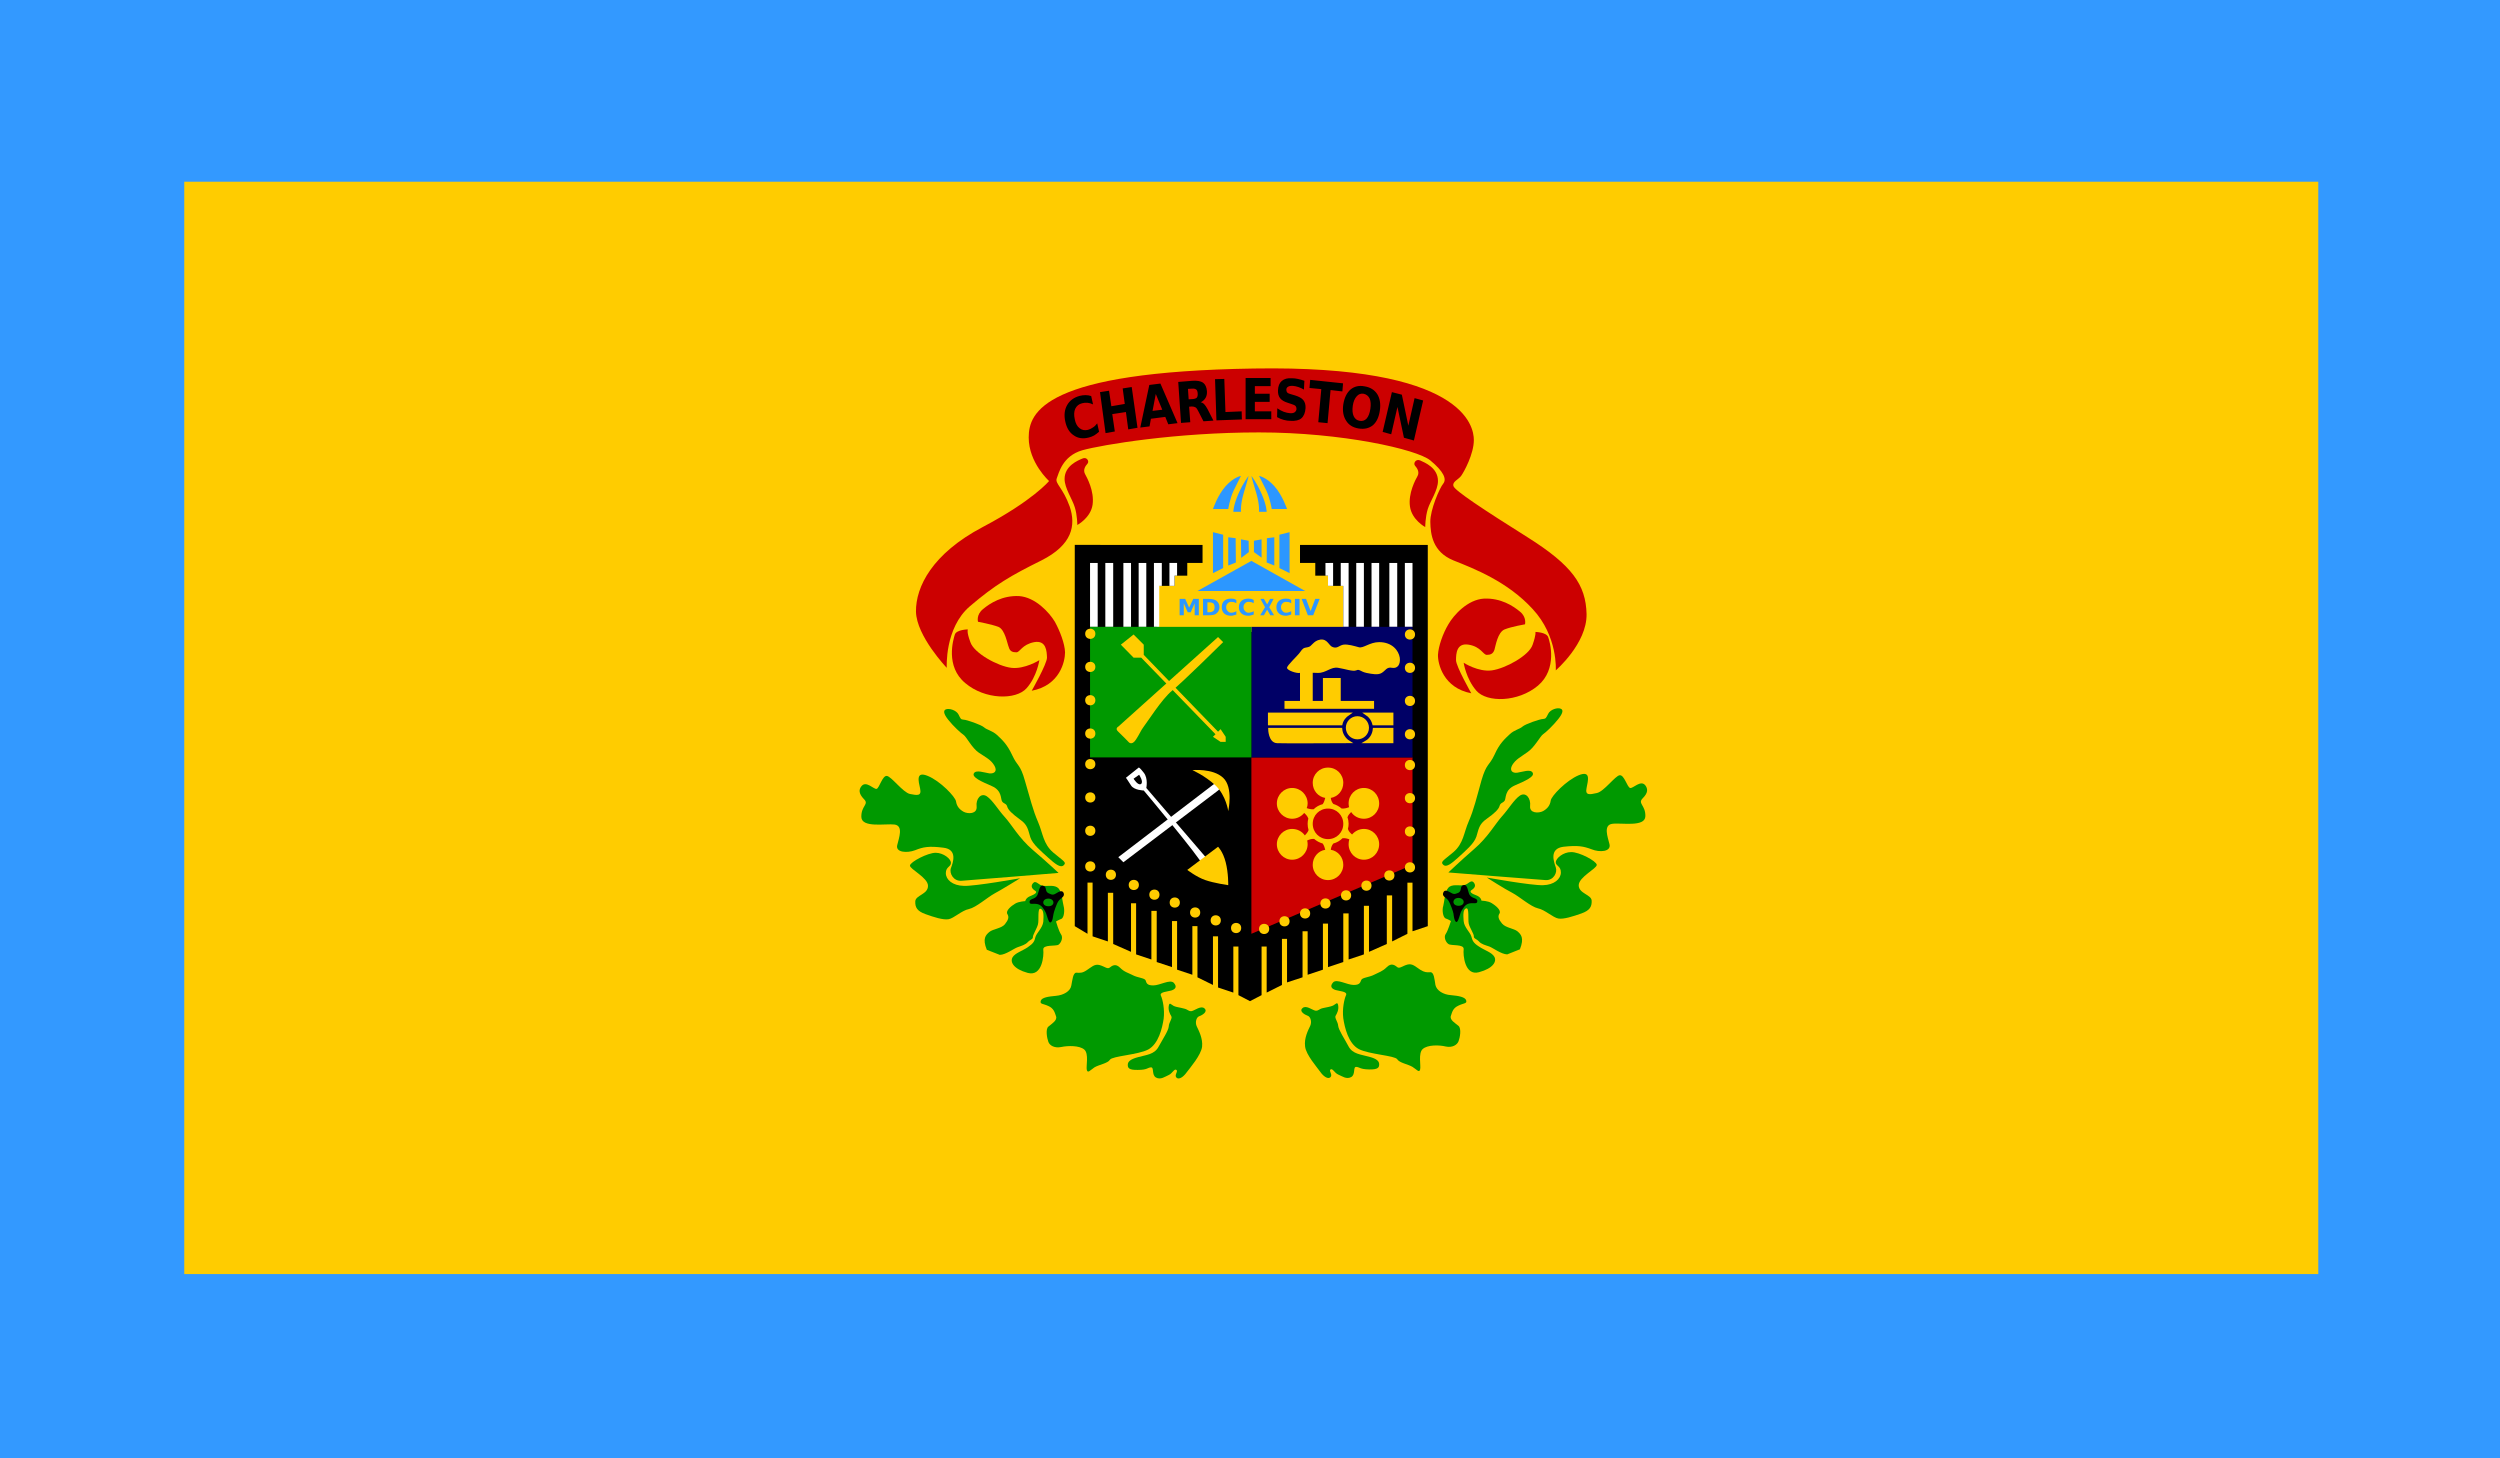 <svg version="1.2" xmlns="http://www.w3.org/2000/svg" viewBox="0 0 1080 630" width="1080" height="630">
	<title>Charleston_West_Virginia_Flag-svg</title>
	<style>
		.s0 { fill: #ffcc00 } 
		.s1 { fill: #3399ff } 
		.s2 { fill: #000000 } 
		.s3 { fill: #009900 } 
		.s4 { fill: #ffffff } 
		.s5 { fill: #cc0000 } 
		.s6 { fill: #000066 } 
		.s7 { fill: #ffcc00;stroke: #ffcc00;stroke-width: 1.1 } 
		.s8 { fill: #2c97ff } 
	</style>
	<g id="Charleston_West_Virginia_Flag">
		<path id="Shape 56 copy" class="s0" d="m0 0h1080v630h-1080z"/>
		<path id="Shape 56" fill-rule="evenodd" class="s1" d="m0 0h1080v630h-1080zm79.6 550.4h921.9v-471.9h-921.9z"/>
		<g id="Folder 12">
			<path id="Shape 42" fill-rule="evenodd" class="s2" d="m519.5 235.4v7.8h-6.6v5.5h-5.5v4.4h-7.7v19.9h80.6v-19.9h-6.6v-4.4h-5.5v-5.5h-6.6v-7.8h55.2v164.7l-6.6 2.2v-21h-2.2v22.1l-6.6 3.3v-19.9h-2.3v21l-7.7 3.4v-19.9h-2.2v21l-6.6 2.2v-19.9h-2.3v21l-6.6 2.2v-18.8h-2.2v19.9l-6.6 2.2v-18.8h-2.2v19.9l-6.7 2.2v-18.8h-2.2v19.9l-6.6 3.3v-19.9h-2.2v21l-5 2.6-5-2.6v-21h-2.2v19.9l-6.6-2.2v-22.1h-2.2v21l-6.7-3.3v-22.1h-2.2v21l-6.6-2.2v-21h-2.2v19.9l-6.6-2.2v-22.1h-2.3v21l-6.6-2.2v-22.1h-2.2v21l-7.7-3.4v-22.1h-2.3v21l-6.6-2.2v-23.2h-2.2v22.1l-5.5-3.3v-164.7z"/>
			<g id="Folder 8">
				<path id="Shape 55" class="s3" d="m568.2 436.6c1.4 0.2 1.5-0.7 3.3-1.1 1.8-0.4 3.3-0.6 4.4-1.1 1.2-0.6 1.9-1.9 2.2 0 0.3 1.8-0.5 3.4-1.1 4.4-0.6 0.9 1 2.6 1.1 4.4 0.2 1.8 2.7 5.5 4.5 8.9 1.8 3.3 5.3 3.4 8.8 4.4 3.5 0.9 4.4 2 4.4 3.3 0 1.3-0.4 2.3-4.4 2.2-4-0.1-4-1-5.5-1.1-1.5-0.1-0.2 3.3-2.2 4.4-2.1 1.1-3.9-0.4-5.6-1.1-1.6-0.7-2.4-2.8-3.3-2.2-0.9 0.6 1 2.2 0 3.3-1 1.1-3-0.2-4.4-2.2-1.4-2-6.2-7.4-6.6-11-0.5-3.7 1.4-7.2 2.2-8.9 0.8-1.7 0.2-4-1.1-4.4-1.4-0.5-3.8-2-2.2-3.3 1.5-1.4 4.1 0.8 5.5 1.1z"/>
				<path id="Shape 54" class="s3" d="m584.8 425.5c2.8 0 2.8-1.2 3.3-2.2 0.4-1 3.4-1.1 5.5-2.2 2.1-1.1 3.6-1.4 5.5-3.3 2-2 3.5-0.8 4.5 0 1 0.8 2.2-0.5 4.4-1.1 2.2-0.6 3.6 1 5.5 2.2 1.9 1.2 2.9 1.2 4.4 1.1 1.6-0.1 1.8 3.1 2.2 5.5 0.5 2.4 3.4 4.2 6.7 4.4 3.3 0.3 6.2 0.8 6.6 2.3 0.4 1.4-1 1.1-3.3 2.2-2.4 1.1-2.7 2.6-3.3 4.4-0.7 1.8 1.9 3.2 3.3 4.4 1.3 1.2 0.6 5.1 0 6.6-0.6 1.6-2.7 2.9-5.5 2.3-2.9-0.7-7.9-0.8-10 1.1-2 1.8-0.7 7.2-1.1 8.8-0.4 1.6-1.4 0.1-3.3-1.1-2-1.2-5.6-1.7-6.6-3.3-1-1.6-12.2-2.1-16.6-4.4-4.5-2.4-6.1-9.3-6.7-13.3-0.5-4 0.4-8.3 1.2-10 0.7-1.6-2.8-1.7-4.5-2.2-1.6-0.5-2.7-1.5-1.1-3.3 1.6-1.7 6 1.1 8.9 1.1z"/>
				<path id="Shape 52" class="s3" d="m651.1 412.3c-2.6-0.1-6.1-2.8-7.7-3.4-1.7-0.6-3.5-1-4.5-2.2-1-1.1-2.3-1.2-2.2-2.2 0.1-1-1.8-3.7-2.2-5.5-0.4-1.8 0.3-7-1.1-6.6-1.4 0.4-1.3 2.8-1.1 5.5 0.2 2.7 2.8 4.8 3.3 6.6 0.5 1.8 0.8 2.8 3.3 4.4 2.5 1.7 5.6 2.5 6.7 4.5 1 1.9-0.4 4.9-6.7 6.6-6.2 1.7-6.9-7.6-6.6-9.9 0.3-2.4-5.5-1.4-6.6-2.3-1.2-0.8-2.1-3.1-1.1-4.4 0.9-1.3 2.2-5.5 2.2-5.5 0 0-1-0.7-2.2-1.1-1.3-0.4-1.7-3.8-1.1-5.5 0.5-1.8 0.6-6.1 2.2-7.8 1.5-1.7 4.6-0.8 6.6-1.1 2-0.2 3.1-2.7 4.4-1.1 1.3 1.6-0.2 2.7-1.1 3.3-0.9 0.7 0.2 1.5 2.2 2.2 2.1 0.8 2.2 2.3 2.2 2.3 0 0 2.8 0 4.5 1.1 1.6 1 4.1 3 3.3 4.4-0.9 1.3-0.4 2.6 1.1 4.4 1.5 1.8 5.1 2.1 6.6 3.3 1.5 1.3 3.1 2.8 1.1 7.8"/>
				<path id="Shape 53" fill-rule="evenodd" class="s2" d="m634.5 385.7c0.8 2.8 3.6 1.9 3.7 3.5 0.1 1.6-1.7 0.7-3.5 1.1-1.9 0.4-2.8 2.4-3.4 3.3-0.6 1-1.3 5-2.2 4.7-0.9-0.4-1.1-2.9-1.2-3.6-0.1-0.8-1.4-4.6-2.3-5.8-0.9-1.2-2.8-1.7-2.1-3.3 0.6-1.6 2.2-0.5 3.2 0 1 0.6 1.5 0.9 3.3 0.1 1.7-0.9 0.5-2.7 2.1-3.3 1.3-0.4 1.7 0.6 2.4 3.3zm-4.4 5.6c3 0 2.9-3.3 0-3.4-2.9 0-3 3.4 0 3.4z"/>
				<path id="Shape 51" class="s3" d="m642.3 379.1c0 0 19.4 3.5 24.3 3.3 4.8-0.1 7.7-2.7 7.7-5.5 0-2.9-2.2-2.7-2.2-4.4 0-1.7 3.2-4.4 6.6-4.4 3.5-0.1 11 3.9 11.1 5.5 0.1 1.6-7.7 5.2-7.8 8.8 0 3.7 5.5 4 5.6 6.7 0.1 2.6-0.8 4.2-4.4 5.5-3.7 1.3-7.7 2.6-10 2.2-2.3-0.4-5.8-3.8-8.8-4.4-3.1-0.7-7.9-5-11.1-6.7-3.2-1.6-11-6.6-11-6.6z"/>
				<path id="Shape 50" class="s3" d="m709.7 344.8c-2.4 2.4 1.2 2.9 1.1 7.8-0.1 4.9-10.6 2.7-14.4 3.3-3.8 0.6-1.9 5.6-1.1 8.8 0.8 3.3-4.3 3.6-7.7 2.2-3.5-1.3-5.9-1.8-12.2-1.1-6.3 0.8-4.1 6.6-3.3 8.9 0.8 2.3-1 5.7-4.4 5.5-3.4-0.2-42-3.3-42-3.3 0 0 4.9-4.7 11-10 6.1-5.2 9.3-11.1 12.2-14.3 2.9-3.2 5.1-7.1 7.7-8.9 2.6-1.7 4.8 1.2 4.4 4.5-0.3 3.2 3.7 3.2 5.6 2.2 1.8-1 3-2.4 3.3-4.5 0.2-2 6.8-8.8 12.1-11 5.4-2.2 4 2.3 3.4 5.5-0.7 3.3 1.3 2.9 4.4 2.2 3.1-0.6 8-7.5 9.9-7.7 2-0.2 3.2 5.1 4.5 5.5 1.2 0.4 4.6-3.7 6.6-1.1 1.1 1.5 1.2 3.2-1.1 5.5z"/>
				<path id="Shape 49" class="s3" d="m673.2 310.6c-2.3 2.9-5.4 5.8-6.6 6.6-1.2 0.8-3.7 5.7-6.7 7.7-2.9 2.1-5.1 3.1-6.6 5.6-1.4 2.5 0.2 3.6 2.2 3.3 2.1-0.3 5.7-1.7 6.6 0 1 1.7-3.1 3.5-7.7 5.5-4.5 2-3.7 5.6-4.4 6.6-0.8 1.1-1.8 0.8-2.2 2.3-0.4 1.4-2.1 3.1-5.5 5.5-3.5 2.4-3.5 4.6-4.5 7.7-1 3.1-4.8 6.2-7.7 8.9-2.9 2.6-5.2 4.6-6.6 3.3-1.4-1.3 0-1.8 4.4-5.5 4.4-3.8 4.4-8.3 6.6-13.3 2.2-5 3.4-10.2 5.5-17.7 2.2-7.5 3.3-6.1 5.6-11 2.2-5 4.6-7 6.6-8.9 2-1.9 4.3-2.2 5.5-3.3 1.2-1.1 7.6-3.3 8.9-3.3 1.2-0.1 1.3-0.4 2.2-2.2 0.9-1.9 4.1-2.9 5.5-2.2 0.9 0.4 1.2 1.5-1.1 4.4z"/>
			</g>
			<g id="Folder 8 copy">
				<path id="Shape 55" class="s3" d="m520.3 435.6c1.6 1.4-0.8 2.9-2.2 3.4-1.3 0.4-1.9 2.7-1.1 4.4 0.8 1.7 2.7 5.2 2.3 8.8-0.5 3.7-5.2 9.1-6.7 11.1-1.4 2-3.4 3.3-4.4 2.2-1-1.1 0.9-2.7 0-3.3-0.9-0.7-1.7 1.5-3.3 2.2-1.6 0.7-3.5 2.2-5.5 1.1-2-1.1-0.7-4.5-2.2-4.4-1.5 0.1-1.5 1.1-5.6 1.1-4 0.1-4.4-0.9-4.4-2.2 0-1.3 1-2.4 4.4-3.3 3.5-1 7.1-1.1 8.9-4.5 1.8-3.3 4.3-7 4.4-8.8 0.1-1.8 1.7-3.5 1.1-4.4-0.6-1-1.4-2.6-1.1-4.4 0.3-1.9 1-0.6 2.2 0 1.1 0.5 2.6 0.6 4.4 1.1 1.8 0.4 1.9 1.3 3.3 1.1 1.4-0.3 4-2.5 5.5-1.2z"/>
				<path id="Shape 54" class="s3" d="m507.1 424.6c1.6 1.8 0.5 2.8-1.1 3.3-1.7 0.5-5.2 0.6-4.5 2.2 0.8 1.7 1.7 6 1.2 10-0.6 4-2.2 10.9-6.7 13.3-4.4 2.3-15.5 2.8-16.5 4.4-1 1.6-4.7 2.1-6.7 3.3-1.9 1.3-2.9 2.7-3.3 1.1-0.4-1.5 1-7-1.1-8.8-2.1-1.8-7.1-1.7-9.9-1.1-2.9 0.6-5-0.6-5.6-2.2-0.6-1.6-1.3-5.5 0-6.6 1.4-1.2 4-2.7 3.3-4.5-0.6-1.7-0.9-3.3-3.3-4.4-2.3-1.1-3.7-0.7-3.3-2.2 0.4-1.5 3.3-1.9 6.6-2.2 3.3-0.3 6.2-2 6.6-4.4 0.5-2.4 0.7-5.6 2.2-5.6 1.6 0.1 2.6 0.2 4.5-1.1 1.9-1.2 3.3-2.8 5.5-2.2 2.2 0.6 3.4 1.9 4.4 1.1 1-0.8 2.5-1.9 4.4 0 2 2 3.5 2.2 5.6 3.3 2.1 1.1 5.1 1.2 5.5 2.2 0.4 1 0.4 2.2 3.3 2.2 2.9 0 7.3-2.8 8.9-1.1z"/>
				<path id="Shape 52" class="s3" d="m426.3 410.3c-2-4.9-0.4-6.4 1.1-7.7 1.6-1.3 5.2-1.5 6.7-3.3 1.5-1.9 1.9-3.1 1.1-4.4-0.9-1.4 1.6-3.5 3.3-4.5 1.6-1 4.4-1.1 4.4-1.1 0 0 0.2-1.4 2.2-2.2 2.1-0.8 3.1-1.6 2.2-2.2-0.9-0.6-2.4-1.7-1.1-3.3 1.3-1.6 2.4 0.8 4.4 1.1 2 0.2 5.1-0.6 6.7 1.1 1.5 1.7 1.7 6 2.2 7.7 0.5 1.8 0.2 5.1-1.1 5.5-1.3 0.5-2.2 1.1-2.2 1.1 0 0 1.2 4.2 2.2 5.6 0.9 1.3 0.1 3.5-1.1 4.4-1.2 0.8-6.9-0.2-6.6 2.2 0.3 2.4-0.4 11.7-6.7 10-6.2-1.7-7.7-4.7-6.6-6.7 1.1-1.9 4.1-2.7 6.6-4.4 2.5-1.7 2.9-2.6 3.3-4.4 0.5-1.8 3.1-3.9 3.4-6.6 0.2-2.8 0.2-5.2-1.2-5.6-1.4-0.4-0.6 4.9-1.1 6.7-0.4 1.7-2.2 4.5-2.2 5.5 0.1 1-1.2 1.1-2.2 2.2-1 1.1-2.7 1.6-4.4 2.2-1.7 0.6-5.2 3.3-7.7 3.3"/>
				<path id="Shape 53" fill-rule="evenodd" class="s2" d="m450.8 382.7c1.6 0.5 0.4 2.4 2.2 3.2 1.7 0.9 2.3 0.6 3.3 0 1-0.6 2.6-1.6 3.2-0.1 0.6 1.6-1.3 2.2-2.2 3.4-0.9 1.2-2.1 5-2.2 5.7-0.2 0.7-0.3 3.3-1.3 3.6-0.9 0.3-1.6-3.7-2.2-4.6-0.5-0.9-1.5-2.9-3.3-3.3-1.9-0.5-3.7 0.5-3.5-1.1 0.1-1.6 2.9-0.7 3.6-3.5 0.8-2.7 1.1-3.8 2.4-3.3zm2.1 5.5c-2.9 0-3 3.3 0 3.3 3 0 2.8-3.3 0-3.3z"/>
				<path id="Shape 51" class="s3" d="m429.6 386c-3.1 1.7-7.9 6-11 6.7-3.1 0.6-6.5 4-8.8 4.4-2.4 0.4-6.4-0.9-10-2.2-3.6-1.3-4.5-2.9-4.4-5.5 0.1-2.7 5.5-3 5.5-6.7 0-3.6-7.9-7.2-7.8-8.8 0.2-1.6 7.7-5.5 11.1-5.5 3.4 0 6.7 2.7 6.6 4.4 0 1.7-2.2 1.6-2.2 4.4 0 2.8 2.9 5.4 7.8 5.5 4.8 0.2 24.3-3.3 24.3-3.3 0 0-7.9 4.9-11.1 6.6z"/>
				<path id="Shape 50" class="s3" d="m372.1 339.7c2-2.7 5.4 1.4 6.6 1.1 1.2-0.4 2.5-5.8 4.4-5.6 2 0.2 6.9 7.1 10 7.8 3.1 0.6 5.1 1 4.4-2.3-0.7-3.2-2-7.7 3.3-5.5 5.4 2.2 11.9 9 12.2 11 0.3 2.1 1.5 3.5 3.3 4.5 1.9 1 5.9 1 5.6-2.3-0.4-3.2 1.8-6.1 4.4-4.4 2.6 1.8 4.8 5.7 7.7 8.9 2.9 3.1 6.1 9.1 12.2 14.3 6.1 5.2 11.1 9.9 11.1 9.9 0 0-38.7 3.2-42 3.4-3.4 0.2-5.3-3.2-4.5-5.5 0.9-2.3 3-8.1-3.3-8.8-6.3-0.8-8.7-0.3-12.2 1.1-3.4 1.3-8.5 1-7.7-2.2 0.8-3.3 2.7-8.3-1.1-8.9-3.8-0.5-14.3 1.6-14.4-3.3-0.1-4.9 3.5-5.4 1.1-7.7-2.3-2.4-2.2-4.1-1.1-5.5z"/>
				<path id="Shape 49" class="s3" d="m408.5 306.5c1.4-0.7 4.7 0.3 5.6 2.2 0.9 1.8 0.9 2.1 2.2 2.2 1.2 0 7.6 2.2 8.8 3.3 1.2 1.1 3.5 1.4 5.6 3.3 2 1.9 4.3 3.8 6.6 8.8 2.3 5 3.4 3.6 5.5 11.1 2.2 7.4 3.4 12.6 5.6 17.6 2.2 5.1 2.2 9.5 6.6 13.3 4.5 3.8 5.9 4.2 4.5 5.5-1.4 1.3-3.8-0.7-6.7-3.3-2.8-2.6-6.7-5.7-7.7-8.8-1-3.1-1-5.3-4.5-7.7-3.4-2.5-5.1-4.1-5.5-5.6-0.4-1.4-1.5-1.1-2.2-2.2-0.7-1 0.1-4.6-4.4-6.6-4.6-2-8.7-3.8-7.8-5.5 0.9-1.7 4.6-0.3 6.7 0 2 0.2 3.6-0.8 2.2-3.3-1.5-2.6-3.7-3.6-6.7-5.6-3-2-5.4-6.9-6.6-7.7-1.2-0.8-4.4-3.7-6.7-6.6-2.3-2.9-1.9-4-1.1-4.4z"/>
			</g>
			<g id="Folder 9">
				<path id="Shape 45" class="s4" d="m585.9 243.2h3.3v27.6h-3.3z"/>
				<path id="Shape 46" class="s4" d="m592.5 243.2h3.3v27.6h-3.3z"/>
				<path id="Shape 47" class="s4" d="m600.2 243.2h3.4v27.6h-3.4z"/>
				<path id="Shape 48" class="s4" d="m606.9 243.2h3.3v27.6h-3.3z"/>
				<path id="Shape 44" class="s4" d="m582.6 243.2v27.6h-2.3v-17.7h-1.1v-9.9z"/>
				<path id="Shape 43" class="s4" d="m575.9 243.2v9.9h-2.2v-4.4h-1.1v-5.5z"/>
				<path id="Shape 45 copy" class="s4" d="m491.9 243.2h3.3v27.6h-3.3z"/>
				<path id="Shape 46 copy" class="s4" d="m485.3 243.2h3.3v27.6h-3.3z"/>
				<path id="Shape 47 copy" class="s4" d="m477.5 243.2h3.4v27.6h-3.4z"/>
				<path id="Shape 48 copy" class="s4" d="m470.9 243.2h3.3v27.6h-3.3z"/>
				<path id="Shape 44 copy" class="s4" d="m501.9 243.2v9.9h-1.1v17.7h-2.3v-27.6z"/>
				<path id="Shape 43 copy" class="s4" d="m508.5 243.2v5.5h-1.1v4.4h-2.2v-9.9z"/>
			</g>
			<g id="Folder 6">
				<g id="Folder 5">
					<path id="Shape 26" fill-rule="evenodd" class="s4" d="m494.1 341.5c0 0-4.2-0.1-5.5-2.2-1.3-2.1-2.2-3.3-2.2-3.3l5.5-4.4c0 0 0.2-0.4 2.2 2.2 2 2.5 1.1 6.6 1.1 6.6l26.6 31-2.3 2.2c-0.9-2.9-25.4-32.1-25.4-32.1zm-1.2-2.8c1.3-0.9-0.8-4-0.8-4l-2.4 1.7c0 0 1.9 3.1 3.2 2.3z"/>
					<path id="Shape 24" class="s0" d="m512.9 375.8l13.3-10c0 0 2.1 2 3.3 6.7 1.2 4.6 1.1 9.9 1.1 9.9 0 0-6.2-0.9-9.9-2.2-3.8-1.3-7.8-4.4-7.8-4.4z"/>
				</g>
				<g id="Folder 4">
					<path id="Shape 25" class="s4" d="m483.1 370.3l42-32.1 3.3 1.1-2.2 2.2-40.9 31z"/>
					<path id="Shape 23" class="s0" d="m525.1 339.3c-4.8-4.4-10-6.6-10-6.6 0 0 8.8-0.9 13.3 3.3 4.5 4.2 2.2 14.4 2.2 14.4 0 0-0.9-6.7-5.5-11.1z"/>
				</g>
			</g>
			<g id="Folder 1">
				<path id="Shape 12" class="s5" d="m610.2 327.2v46.4l-69.6 29.8v-76.2"/>
				<path id="Shape 22" fill-rule="evenodd" class="s0" d="m564.9 355.9q0-1.2 0.3-2.3c-0.4-1.1-1.2-1.9-1.8-2.4-1.2 1.5-3.1 2.5-5.2 2.5-3.6 0-6.6-3-6.6-6.6 0-3.7 3-6.7 6.6-6.7 3.7 0 6.7 3 6.7 6.7q0 1.1-0.4 2c0.8 0.3 1.9 0.6 3 0.5 1.1-1.1 2.4-1.8 3.9-2.2 0.6-0.8 0.9-1.9 1.1-2.7-3.1-0.5-5.4-3.2-5.4-6.5 0-3.7 2.9-6.6 6.6-6.6 3.7 0 6.6 2.9 6.6 6.6 0 3.3-2.3 6-5.4 6.5 0.1 0.8 0.4 1.9 1.1 2.6 1.3 0.4 2.6 1.1 3.6 2 1.2 0.1 2.5-0.3 3.2-0.6q-0.2-0.8-0.2-1.6c0-3.7 2.9-6.7 6.6-6.7 3.7 0 6.6 3 6.6 6.7 0 3.6-2.9 6.6-6.6 6.6-2.3 0-4.3-1.1-5.5-2.9-0.5 0.5-1.3 1.3-1.6 2.3q0.5 1.3 0.5 2.8 0 1.1-0.3 2.2c0.3 1.1 1.2 1.9 1.8 2.4 1.2-1.4 3-2.4 5.1-2.4 3.7 0 6.6 3 6.6 6.6 0 3.7-2.9 6.7-6.6 6.7-3.7 0-6.6-3-6.6-6.7q0-1.1 0.3-2.1c-0.7-0.3-1.8-0.6-2.9-0.5-1.1 1.1-2.5 1.9-4 2.3-0.7 0.8-1 1.9-1.1 2.7 3.1 0.5 5.4 3.2 5.4 6.5 0 3.6-2.9 6.6-6.6 6.6-3.7 0-6.6-3-6.6-6.6 0-3.3 2.3-6 5.4-6.5-0.2-0.8-0.5-1.9-1.1-2.7-1.4-0.4-2.7-1.1-3.7-2-1.2-0.1-2.4 0.4-3 0.7q0.2 0.8 0.2 1.6c0 3.7-3 6.7-6.7 6.7-3.6 0-6.6-3-6.6-6.7 0-3.6 3-6.6 6.6-6.6 2.3 0 4.3 1.1 5.5 2.8 0.5-0.5 1.3-1.4 1.6-2.3q-0.4-1.3-0.4-2.7zm15.4 0c0-3.7-2.9-6.6-6.6-6.6-3.7 0-6.6 2.9-6.6 6.6 0 3.7 2.9 6.6 6.6 6.6 3.7 0 6.6-2.9 6.6-6.6z"/>
			</g>
			<g id="Folder 2">
				<path id="Shape 11 copy" class="s6" d="m540.6 270.8h69.6v56.4h-69.6z"/>
				<circle id="Shape 19" class="s0" cx="586.4" cy="314.4" r="5"/>
				<path id="Shape 18" class="s0" d="m604.7 284.1c0.4 3-1 4.8-3.3 4.4-2.4-0.5-2.8 1.2-4.5 2.2-1.6 1-4 0.5-6.6 0-2.7-0.6-3-1.8-4.4-1.1-1.5 0.6-4.7-0.6-7.8-1.1-3.1-0.6-5.3 2.3-8.8 2.2-3.5-0.1-6.3-0.3-7.7 0-1.5 0.3-5.6-1.1-5.6-2.2 0-1.1 4.3-4.9 5.6-6.7 1.2-1.7 1.4-1.9 3.3-2.2 1.9-0.2 2.3-2.8 5.5-3.3 3.2-0.4 3.6 2.8 5.5 3.3 1.9 0.6 2.5-0.7 4.4-1.1 2-0.3 4.8 0.6 6.7 1.1 1.9 0.6 4.7-2.2 8.8-2.2 5.6 0 8.4 3.6 8.9 6.7z"/>
				<path id="Shape 17" class="s0" d="m561.6 302.8v-13.2h5.5v13.2h4.4v-9.9h7.7v9.9h14.4v3.4h-38.7v-3.4z"/>
				<path id="Shape 19 copy" fill-rule="evenodd" class="s7" d="m601.4 315v5.5c0 0-4.7 0-11.2 0 1.9-1.1 3.2-3.2 3.4-5.5zm-18.7 5.5c-1.8-1.1-3.2-3.2-3.4-5.5h-30.9c0 0 0.1 5.4 3.3 5.5 1.7 0.1 17.7 0.1 31 0z"/>
				<path id="Shape 19 copy 2" fill-rule="evenodd" class="s7" d="m601.4 308.4v4.4h-8c-0.5-1.9-1.6-3.4-3.1-4.4zm-22 4.4c0.4-1.9 1.7-3.4 3.2-4.4h-34.3v4.4z"/>
			</g>
			<g id="Folder 3">
				<path id="Shape 11" class="s3" d="m470.9 270.8h69.7v56.4h-69.7z"/>
				<path id="Shape 14" class="s0" d="m483.1 316.1c-1.6-1.4 0-2.2 0-2.2l43.1-38.7 2.2 2.2c0 0-17.7 17.5-22.1 21-4.4 3.6-10.7 13.6-12.2 15.5-1.4 1.9-1.4 2.5-3.3 5.5-1.9 3-3.3 1.1-3.3 1.1 0 0-2.9-3-4.4-4.4z"/>
				<path id="Shape 13" class="s0" d="m493 284.1h-3.3l-5.5-5.6 5.5-4.4 4.4 4.4v4.4l32.1 33.2 1.1-1.1 2.2 3.3v2.2h-2.2l-3.3-2.2 1.1-1.1z"/>
			</g>
			<g id="Folder 10">
				<path id="MDCCXCIV" fill-rule="evenodd" class="s8" d="m509.6 265.8v-7.1h2.4l1.7 3.8 1.8-3.8h2.4v7.1h-1.8v-5.2l-1.7 3.9h-1.3l-1.7-3.9v5.2zm10.1 0v-7.1h2.1q1.7 0 2.6 0.3 0.8 0.2 1.3 0.7 0.6 0.6 0.8 1.1 0.3 0.7 0.3 1.5 0 0.8-0.3 1.4-0.2 0.7-0.8 1.1-0.5 0.6-1.4 0.8-0.8 0.2-2.5 0.2zm2.6-5.6h-0.7v4.3h0.7q1.2 0 1.9-0.6 0.5-0.5 0.5-1.6 0-1-0.5-1.6-0.7-0.5-1.9-0.5zm11.8 3.8v1.5q-0.5 0.2-1.1 0.3-0.5 0.2-1.2 0.2-1.9 0-3-1-1-1-1-2.7 0-1.7 1-2.7 1.1-1 3-1 0.7 0 1.2 0.1 0.6 0.2 1.1 0.5v1.4q-0.5-0.3-1.1-0.5-0.4-0.1-1.1-0.1-1 0-1.5 0.6-0.7 0.6-0.7 1.7 0 1.1 0.7 1.7 0.5 0.7 1.5 0.7 0.7 0 1.1-0.2 0.6-0.1 1.1-0.5zm7.5 0v1.5q-0.5 0.2-1.1 0.3-0.6 0.2-1.2 0.2-1.9 0-3-1-1.1-1-1.1-2.7 0-1.7 1.1-2.7 1.1-1 3-1 0.6 0 1.2 0.1 0.6 0.2 1.1 0.5v1.4q-0.5-0.3-1.1-0.5-0.5-0.1-1.1-0.1-1 0-1.5 0.6-0.7 0.6-0.7 1.7 0 1.1 0.7 1.7 0.5 0.7 1.5 0.7 0.6 0 1.1-0.2 0.6-0.1 1.1-0.5zm8.6-5.3l-1.9 3.6 2.1 3.5h-1.6l-1.4-2.4-1.4 2.4h-1.6l2.1-3.5-2-3.6h1.5l1.4 2.4 1.3-2.4zm7.6 5.3v1.5q-0.5 0.2-1.1 0.3-0.5 0.2-1.2 0.2-1.9 0-3-1-1.1-1-1.1-2.7 0-1.7 1.1-2.7 1.1-1 3-1 0.7 0 1.2 0.1 0.6 0.2 1.1 0.5v1.4q-0.5-0.3-1.1-0.5-0.4-0.1-1.1-0.1-1 0-1.5 0.6-0.7 0.6-0.7 1.7 0 1.1 0.7 1.7 0.5 0.7 1.5 0.7 0.7 0 1.1-0.2 0.6-0.1 1.1-0.5zm1.6-5.3h2v7.1h-2zm5.6 7.1l-2.7-7.1h1.9l2 5.3 2-5.3h1.9l-2.8 7.1z"/>
				<path id="Shape 10" class="s8" d="m540.6 205.6c0 0 2.2 2.7 4.4 7.7 2.2 5 2.2 7.8 2.2 7.8h-3.3c0 0 0.3-2.9-1.1-7.8-1.5-4.8-2.2-7.7-2.2-7.7z"/>
				<path id="Shape 9" class="s8" d="m543.9 205.6c0 0 3.1 0.5 6.6 4.4 3.5 3.9 5.5 9.9 5.5 9.9h-6.6c0 0-0.7-4.4-2.2-7.7-1.6-3.3-3.3-6.6-3.3-6.6z"/>
				<path id="Shape 10 copy" class="s8" d="m537.2 213.3c-1.4 4.9-1.1 7.8-1.1 7.8h-3.3c0 0 0-2.8 2.2-7.8 2.2-5 4.4-7.7 4.4-7.7 0 0-0.7 2.9-2.2 7.7z"/>
				<path id="Shape 9 copy" class="s8" d="m532.8 212.2c-1.5 3.3-2.2 7.7-2.2 7.7h-6.6c0 0 2-6 5.5-9.9 3.5-3.9 6.6-4.4 6.6-4.4 0 0-1.7 3.3-3.3 6.6z"/>
				<path id="Shape 8" class="s8" d="m545 233v7.9l-3.3-2.4v-4.9z"/>
				<path id="Shape 7" class="s8" d="m550.5 232.1v12.2l-3.3-1.3 0.1-10.5z"/>
				<path id="Shape 6" class="s8" d="m557.1 229.9v17.7l-4.4-2.2v-14.4z"/>
				<path id="Shape 8 copy" class="s8" d="m539.4 233.6l0.1 4.9-3.3 2.5-0.1-8z"/>
				<path id="Shape 7 copy" class="s8" d="m533.8 232.5l0.1 10.5-3.3 1.3v-12.2z"/>
				<path id="Shape 6 copy" class="s8" d="m528.4 231v14.4l-4.4 2.2v-17.7z"/>
				<path id="Shape 5" class="s8" d="m540.6 242.3l23.2 13h-46.5z"/>
			</g>
			<g id="Folder 11">
				<path id="Shape 4" class="s5" d="m662.1 263.1c-10.9-11.9-25.2-17.4-34.2-21-9.1-3.7-9.9-11.4-10-16.6-0.1-5.2 4-14.7 5.6-16.6 1.5-1.9 0.3-5.1-5.6-10-5.8-4.8-38.2-12.1-74-12.1-35.8 0-67.6 5.3-76.3 7.7-8.7 2.5-10.2 10-11.1 12.2-0.8 2.2 2.7 4 5.6 12.1 2.8 8.2 1.1 16.6-12.2 23.3-13.3 6.6-20 10.5-30.9 19.8-11 9.4-10 26.6-10 26.6 0 0-13.1-13.7-13.3-24.3-0.1-10.7 7-25 28.8-36.5 21.8-11.5 28.7-19.9 28.7-19.9 0 0-8.8-7.9-8.8-18.8 0-10.9 6.5-28.4 97.3-29.8 90.7-1.5 95 24.9 95 30.9 0 6-4.2 13.7-5.5 15.5-1.3 1.7-3.9 2.5-3.3 4.4 0.5 1.9 12.9 10.1 32 22.1 19.2 12.1 25.2 20.5 25.5 33.2 0.2 12.7-13.3 24.3-13.3 24.3 0 0 1-14.7-10-26.5z"/>
				<path id="Shape 3" class="s5" d="m621.2 282.9c0.2-3.7 2.1-9.2 4.5-13.2 2.3-4 8.3-10.7 15.4-11.1 7.2-0.3 12.5 3.1 15.5 5.6 3 2.4 2.2 5.5 2.2 5.5 0 0-5.8 1-8.8 2.2-3 1.2-3.9 7.1-4.4 8.8-0.6 1.8-1.8 2.2-3.3 2.2-1.6 0-2.5-3.5-7.8-4.4-5.3-0.9-5.5 3.9-5.5 6.7 0 2.7 6.6 14.3 6.6 14.3-12.1-2.3-14.5-12.8-14.4-16.6z"/>
				<path id="Shape 2" class="s5" d="m663.3 273c0 0 4.7 0.1 5.5 2.2 0.8 2.1 4.1 13.8-4.4 21-8.6 7.2-22 7.4-26.6 2.2-4.5-5.2-5.5-12.1-5.5-12.1 0 0 6.3 4.1 12.2 3.3 5.8-0.8 16.1-6.4 17.6-11.1 1.6-4.6 1.2-5.5 1.2-5.5z"/>
				<path id="Shape 3 copy" class="s5" d="m445.7 298.4c0 0 6.6-11.6 6.6-14.3-0.1-2.8-0.3-7.6-5.5-6.7-5.3 1-6.2 4.4-7.7 4.4-1.7 0-2.8-0.4-3.3-2.2-0.7-1.6-1.6-7.6-4.5-8.8-2.9-1.1-8.8-2.2-8.8-2.2 0 0-0.9-3 2.2-5.5 3-2.5 8.3-5.9 15.5-5.6 7.1 0.5 13.1 7.1 15.5 11.1 2.2 4 4.3 9.5 4.4 13.2 0 3.9-2.2 14.3-14.4 16.6z"/>
				<path id="Shape 2 copy" class="s5" d="m419.2 277.4c1.5 4.7 11.8 10.4 17.7 11.1 5.7 0.7 12.1-3.3 12.1-3.3 0 0-1 7-5.5 12.1-4.6 5.2-18 5-26.5-2.2-8.7-7.2-5.2-18.8-4.5-21 0.7-2.1 5.6-2.2 5.6-2.2 0 0-0.6 1 1.1 5.5z"/>
				<path id="Shape 1" class="s5" d="m621.2 207.8c0 4-3.3 8.6-4.4 12.1-1.1 3.6-1.1 7.8-1.1 7.8 0 0-5.8-3.1-6.6-8.9-0.8-5.7 2.4-11.6 3.3-13.2 0.9-1.7-0.2-3.4-1.1-4.4-0.9-1 0.3-3.1 2.2-2.3 1.9 0.9 7.7 3.1 7.7 8.9z"/>
				<path id="Shape 1 copy" class="s5" d="m467.6 198.1c1.9-0.9 3.1 1.2 2.2 2.2-0.9 1-2 2.6-1.1 4.4 0.9 1.7 4.1 7.4 3.3 13.3-0.8 5.7-6.6 8.8-6.6 8.8 0 0 0-4.2-1.1-7.7-1.1-3.6-4.4-8.2-4.4-12.2 0-5.7 5.8-8 7.7-8.8z"/>
				<path id="CHARLESTON" fill-rule="evenodd" class="s2" d="m474 182.9l0.8 3.6q-1 0.9-2.1 1.6-1.1 0.6-2.3 0.9-3.8 1-6.5-0.9-2.8-1.8-3.7-6-0.9-4.1 0.8-7.1 1.7-3 5.5-4 1.2-0.3 2.5-0.3 1.2 0 2.4 0.4l0.8 3.6q-1.3-0.6-2.4-0.7-1.2-0.1-2.3 0.2-2.1 0.5-3 2.4-0.8 1.8-0.2 4.5 0.5 2.7 2.1 3.9 1.5 1.2 3.6 0.7 1.1-0.3 2.1-1 1-0.6 1.9-1.8zm3.6 4.2l-2.4-17.7 3.9-0.6 1 6.7 5.8-1-0.9-6.7 3.9-0.6 2.5 17.6-4 0.7-1-7.5-5.9 0.9 1.1 7.5zm27.1-3.8l-1.3-3.2-6.2 0.8-0.6 3.3-4 0.5 3.9-18.4 4.8-0.6 7.4 17.1zm-5.4-13.1l-1.4 7.3 4.2-0.5zm15.6 5.4l-1.2 0.1 0.5 6.7-4 0.3-1.2-17.7 6.1-0.5q3.1-0.2 4.6 0.8 1.5 1.1 1.7 3.7 0.1 1.7-0.6 2.9-0.7 1.2-2.1 1.9 0.8 0.1 1.5 0.8 0.7 0.7 1.5 2.2l2.5 4.9-4.3 0.3-2.2-4.3q-0.6-1.3-1.2-1.7-0.7-0.4-1.6-0.4zm-1.4-3.1l1.7-0.1q1.3-0.1 1.8-0.6 0.5-0.6 0.4-1.9-0.1-1.2-0.6-1.6-0.6-0.5-1.9-0.4l-1.7 0.1zm12 9.1l-0.6-17.8 4-0.1 0.5 14.3 7-0.3 0.1 3.5zm12.6-0.5v-17.8h10.8v3.5h-6.8v3.3h6.4v3.5h-6.4v4.1h7.1v3.4zm25.4-16.6l-0.2 3.8q-1.2-0.7-2.4-1.1-1.2-0.4-2.3-0.5-1.5-0.1-2.2 0.4-0.7 0.4-0.7 1.3 0 0.7 0.4 1.2 0.4 0.4 1.6 0.7l1.7 0.5q2.6 0.8 3.6 2 1.1 1.3 1 3.5-0.2 3-1.8 4.4-1.5 1.3-4.7 1.1-1.4 0-2.9-0.4-1.5-0.4-2.9-1.2l0.1-3.8q1.5 1 2.8 1.5 1.4 0.5 2.7 0.6 1.3 0.1 2-0.4 0.7-0.5 0.8-1.4 0-0.8-0.4-1.3-0.5-0.5-1.9-0.9l-1.5-0.5q-2.3-0.7-3.3-2-1-1.3-0.9-3.4 0.1-2.7 1.6-4 1.6-1.4 4.4-1.2 1.3 0 2.6 0.3 1.4 0.3 2.8 0.8zm2.2 3.1l0.3-3.5 14.2 1.5-0.3 3.5-5.1-0.6-1.3 14.3-4-0.4 1.3-14.3zm23.8-0.7q3.7 0.6 5.5 3.4 1.7 2.8 1.1 7-0.6 4.3-3 6.4-2.5 2-6.2 1.4-3.7-0.6-5.4-3.4-1.8-2.8-1.2-7 0.7-4.3 3.1-6.4 2.5-2.1 6.1-1.4zm-0.4 3.2q-1.8-0.3-3 1.1-1.3 1.4-1.7 4.1-0.4 2.8 0.4 4.5 0.8 1.7 2.6 2 1.8 0.3 3-1 1.2-1.4 1.6-4.2 0.4-2.7-0.3-4.4-0.8-1.7-2.6-2.1zm8.2 16.5l4-17.2 4.3 1.1 2.8 13.4 2.7-11.9 3.7 1-4 17.3-4.3-1.2-2.8-13.3-2.7 11.8z"/>
			</g>
			<g id="Folder 7">
				<g id="Folder 14">
					<circle id="Shape 27 copy" class="s0" cx="609.1" cy="274.1" r="2.2"/>
					<circle id="Shape 28 copy" class="s0" cx="609.1" cy="288.5" r="2.2"/>
					<circle id="Shape 29 copy" class="s0" cx="609.1" cy="302.8" r="2.2"/>
					<circle id="Shape 30 copy" class="s0" cx="609.1" cy="317.2" r="2.2"/>
					<circle id="Shape 31 copy" class="s0" cx="609.1" cy="330.5" r="2.2"/>
					<circle id="Shape 32 copy" class="s0" cx="609.1" cy="344.8" r="2.2"/>
					<circle id="Shape 33 copy" class="s0" cx="609.1" cy="359.2" r="2.2"/>
					<circle id="Shape 34 copy" class="s0" cx="609.1" cy="374.7" r="2.2"/>
					<circle id="Shape 35 copy" class="s0" cx="600.2" cy="378.2" r="2.2"/>
					<circle id="Shape 36 copy" class="s0" cx="590.3" cy="382.6" r="2.2"/>
					<circle id="Shape 37 copy" class="s0" cx="581.5" cy="386.8" r="2.2"/>
					<circle id="Shape 38 copy" class="s0" cx="572.6" cy="390.3" r="2.2"/>
					<circle id="Shape 39 copy" class="s0" cx="563.8" cy="394.6" r="2.2"/>
					<circle id="Shape 40 copy" class="s0" cx="554.9" cy="398" r="2.2"/>
					<circle id="Shape 41 copy" class="s0" cx="546.1" cy="401.3" r="2.2"/>
				</g>
				<g id="Folder 13">
					<circle id="Shape 27 copy 2" class="s0" cx="471" cy="273.8" r="2.2"/>
					<circle id="Shape 28 copy 2" class="s0" cx="471" cy="288.1" r="2.2"/>
					<circle id="Shape 29 copy 2" class="s0" cx="471" cy="302.5" r="2.2"/>
					<circle id="Shape 30 copy 2" class="s0" cx="471" cy="316.9" r="2.2"/>
					<circle id="Shape 31 copy 2" class="s0" cx="471" cy="330.1" r="2.2"/>
					<circle id="Shape 32 copy 2" class="s0" cx="471" cy="344.5" r="2.2"/>
					<circle id="Shape 33 copy 2" class="s0" cx="471" cy="358.9" r="2.2"/>
					<circle id="Shape 34 copy 2" class="s0" cx="471" cy="374.3" r="2.2"/>
					<circle id="Shape 35 copy 2" class="s0" cx="479.9" cy="377.9" r="2.2"/>
					<circle id="Shape 36 copy 2" class="s0" cx="489.8" cy="382.3" r="2.2"/>
					<circle id="Shape 37 copy 2" class="s0" cx="498.7" cy="386.5" r="2.2"/>
					<circle id="Shape 38 copy 2" class="s0" cx="507.5" cy="389.9" r="2.2"/>
					<circle id="Shape 39 copy 2" class="s0" cx="516.3" cy="394.2" r="2.2"/>
					<circle id="Shape 40 copy 2" class="s0" cx="525.2" cy="397.6" r="2.2"/>
					<circle id="Shape 41 copy 2" class="s0" cx="534" cy="400.9" r="2.2"/>
				</g>
			</g>
		</g>
	</g>
</svg>
